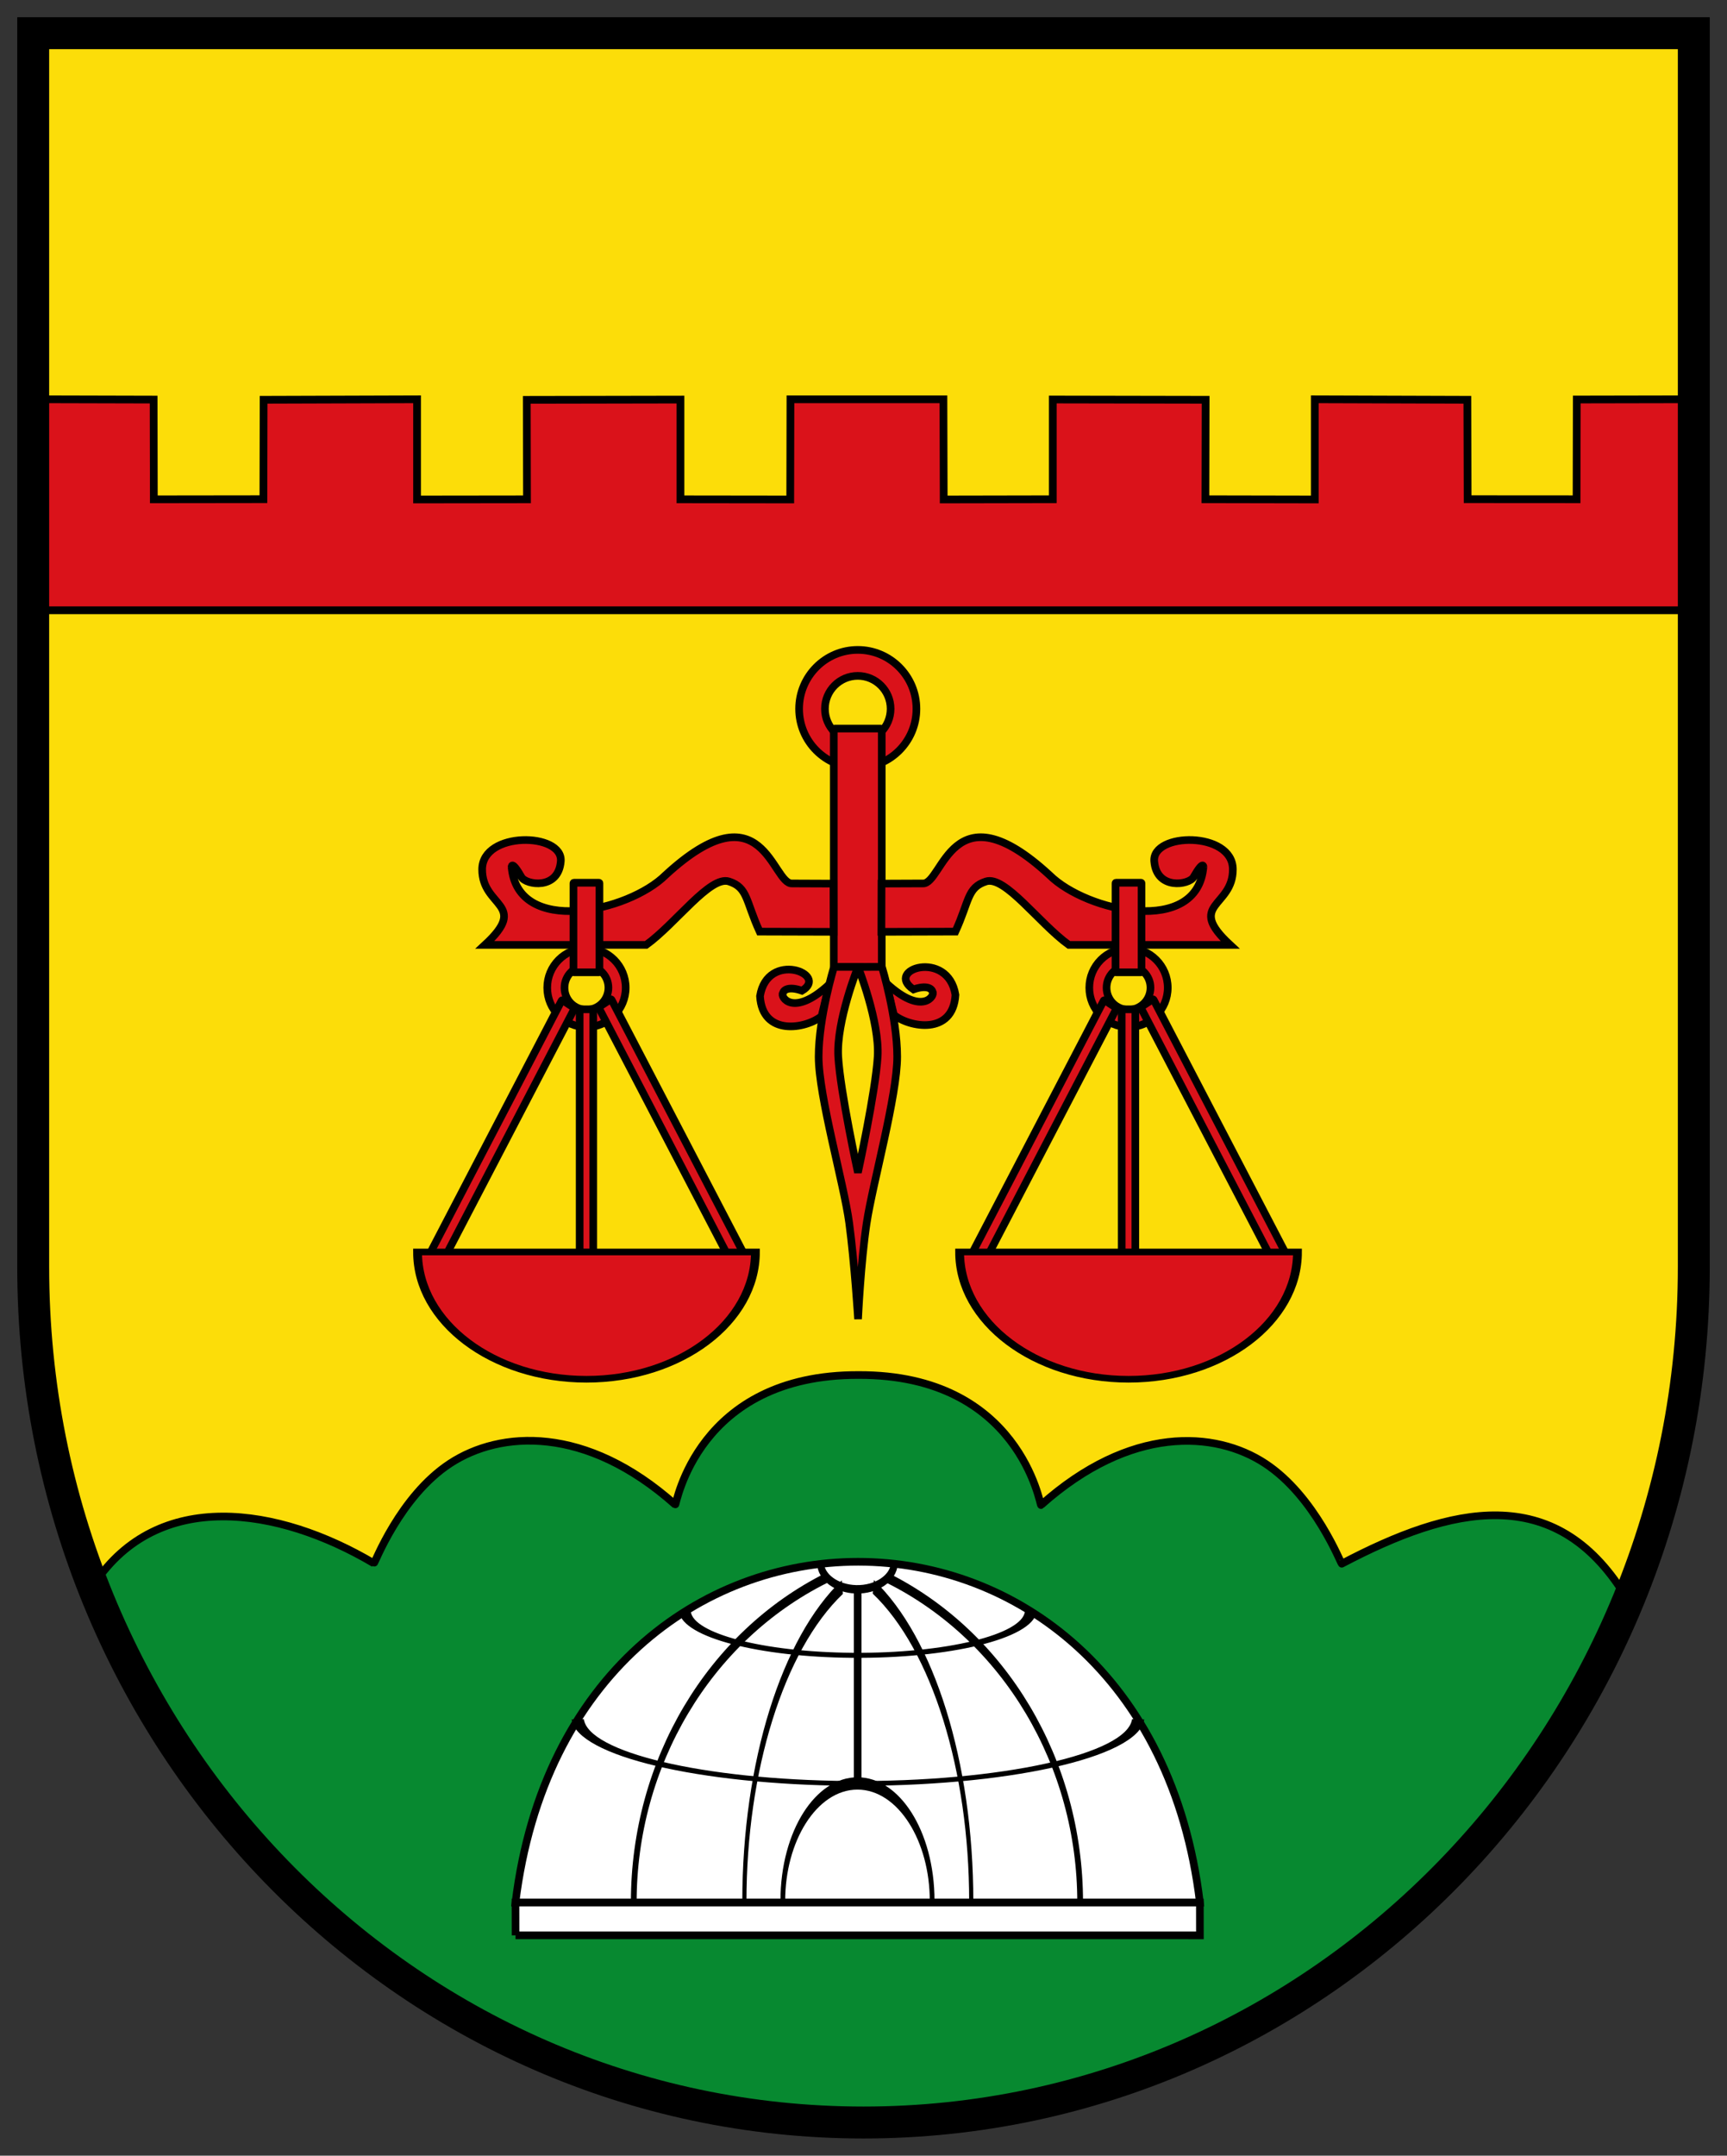 <svg height="623.719" width="500.006" xmlns="http://www.w3.org/2000/svg"><rect width="100%" height="100%" fill="#333333" stroke="none"/><g transform="matrix(.416 0 0 .416 9.871 255.994)"><path d="m-2.177 257.497c-.026 1.281 0 2.585 0 3.868m1155.679-857.95h-1155.679v857.95c0 328.52 258.872 595.146 577.84 595.146 318.967 0 577.839-266.625 577.84-595.146 0-1.283 0-2.587 0-3.868z" fill="#fcdd09"/><g stroke="#000"><path d="m6.836-337.656v146.754h1142.806v-146.754l-75.973.145-.144 69.378-75.829-.048-.192-69.137-106.179-.337v69.667l-76.117-.144.144-69.185-106.371-.193v69.378l-75.925.144-.192-69.667h-106.467l-.144 69.667-76.405-.096v-69.378l-106.948.193.144 69.186-76.501.096v-69.667l-106.803.337-.144 69.137-76.261.096-.144-69.378-76.357-.193z" fill="#da121a" fill-rule="evenodd" stroke-width="5.387"/><path d="m573.838 340.983c-112.604-.398-126.925 90.767-127.598 90.167-62.313-55.494-121.847-51.511-156.728-28.664-35.027 22.942-52.506 69.812-53.019 69.466-66.778-39.525-150.22-52.037-194.469 14.117 120.776 310.427 387.074 377.838 530.05 380.313 146.139 10.779 403.735-78.345 535.057-372.273-48.771-78.889-120.965-61.95-197.035-21.875-.512.345-18.371-46.792-53.325-69.734-34.809-22.847-93.811-26.562-155.995 28.933-.672.6-14.566-90.847-126.938-90.449z" fill="#078930" fill-rule="evenodd" stroke-width="5.317"/><path d="m-441.406 181.373c-.011.533 0 1.075 0 1.609m480.753-356.9h-480.753v356.9c0 136.662 107.689 247.576 240.376 247.576 132.688 0 240.376-110.914 240.376-247.576 0-.534 0-1.076 0-1.609z" fill="none" stroke-linecap="round" stroke-width="9.242" transform="matrix(2.404 0 0 2.404 1060.517 -174.192)"/><g transform="matrix(1.517 0 0 1.522 8.872 -475.269)"><path d="m528.992 777.362h-314c25.688-207.75 288.998-207.5 314 0z" fill="#fff" fill-rule="evenodd" stroke-width="3.5"/><g fill="none"><path d="m372 723.362v-88.992" stroke-width="3.5"/><path d="m414.35 639.577c-.474 8.196-11.852 14.608-25.415 14.322-12.898-.272-23.249-6.528-23.699-14.322" stroke-width="4.614" transform="matrix(.69 0 0 .833 102.917 89.532)"/><path d="m414.35 639.577c-.474 8.196-11.852 14.608-25.415 14.322-12.898-.272-23.249-6.528-23.699-14.322" stroke-width="1.652" transform="matrix(3.23 0 0 1.39 -886.964 -244.533)"/><path d="m414.35 639.577c-.474 8.196-11.852 14.608-25.415 14.322-12.898-.272-23.249-6.528-23.699-14.322" stroke-width="1.07" transform="matrix(5.235 0 0 2.044 -1668.45 -613.654)"/><path d="m365.221 639.058c0-8.201 11.001-14.849 24.572-14.849s24.572 6.648 24.572 14.849" stroke-width="1.559" transform="matrix(1.394 0 0 3.615 -171.466 -1533.577)"/><path d="m365.221 639.058c0-5.771 5.533-11.019 14.187-13.458" stroke-width=".423" transform="matrix(6.23 0 0 11.009 -2006.058 -6258.198)"/><path d="m365.221 639.058c0-5.771 5.533-11.019 14.187-13.458" stroke-width=".423" transform="matrix(-6.23 0 0 11.009 2749.386 -6258.2)"/><path d="m365.221 639.058c0-5.771 5.533-11.019 14.187-13.458" stroke-width=".602" transform="matrix(3.167 0 0 10.673 -836.635 -6043.802)"/><path d="m365.221 639.058c0-5.771 5.533-11.019 14.187-13.458" stroke-width=".602" transform="matrix(-3.167 0 0 10.673 1580.747 -6043.919)"/></g><path d="m215.027 792.362 313.973.007-.014-15.007h-313.986l.027 15z" fill="#fff" fill-rule="evenodd" stroke-width="3.5"/></g><g fill="#da121a" transform="matrix(1.525 0 0 1.525 6.141 -457.805)"><g stroke-width="3.5" transform="matrix(.995 0 0 .998 1.791 2.972)"><path d="m371.945 190.487c-14.86 0-26.906 12.077-26.906 26.938 0 14.86 12.046 26.906 26.906 26.906 14.86 0 26.906-12.046 26.906-26.906 0-14.86-12.046-26.938-26.906-26.938zm0 11.875c8.313 0 15.062 6.749 15.062 15.062s-6.749 15.062-15.062 15.062-15.062-6.749-15.062-15.062 6.749-15.062 15.062-15.062z"/><rect height="109" ry=".5" width="22" x="360.945" y="226.455"/><g fill-rule="evenodd"><path d="m358.851 343.362c-16.767 15.416-22.544 5.5-21.25 4 .337-1.5 2.625-3.25 8.75-1.125 12.694-7.5-15.844-18.521-19.25 2.5 1.13 18.574 21.189 14.885 28.25 9.125z"/><path d="m385 342.769c16.767 15.416 22.544 5.5 21.25 4-.337-1.5-2.625-3.25-8.75-1.125-13.664-9.118 15.844-18.521 19.25 2.5-1.13 18.574-21.189 14.885-28.25 9.125z"/><path d="m361.042 335.362s-7.042 23-7.042 41.039c0 18.039 11.586 57.943 14.016 75.994s4.066 43.923 4.066 43.923 1.209-25.952 3.95-43.945 14.028-58.133 13.998-76.052c-.03-18.008-6.988-40.958-6.988-40.958l-10.97.023s9.94 25.065 8.999 40.943c-.947 15.966-9.053 53.009-9.053 53.009s-8.092-36.832-9.034-52.954c-.947-16.21 9.069-41.021 9.069-41.021h-11.011z"/></g></g><path d="m360.842 321.67-33.743-.099c-6.418-13.985-5.355-20.102-13.998-22.879-8.643-2.777-24.142 19.084-37.795 28.937h-73.6c20.408-18.847-1.336-17.035-1.248-34.481.087-17.446 36.95-16.877 35.878-3.643-1.073 13.233-15.896 10.792-17.944 7.213-4.663-8.148-4.495-4.492-4.494-4.609 2.699 31.502 53.153 20.642 70.309 3.636 44.723-41.135 48.518 4.436 57.738 3.857l18.842.078.055 21.989z" fill-rule="evenodd" stroke-width="3.487"/><g transform="matrix(.995 0 0 .998 1.791 2.972)"><g stroke-width="3.5"><path d="m247.505 326.86c-9.937 0-17.991 8.076-17.991 18.012 0 9.937 8.055 17.991 17.991 17.991s17.991-8.055 17.991-17.991c0-9.937-8.055-18.012-17.991-18.012zm0 7.94c5.559 0 10.072 4.513 10.072 10.072s-4.513 10.072-10.072 10.072-10.072-4.513-10.072-10.072 4.513-10.072 10.072-10.072z"/><rect height="40.921" ry=".188" width="11.921" x="241.544" y="296.901"/><rect height="111.245" ry=".51" width="6.245" x="244.383" y="354.74"/></g><rect height="130.578" ry=".599" stroke-width="3.509" transform="matrix(.834 -.552 .463 .886 0 0)" width="6.921" x="60.721" y="437.181"/><rect height="130.578" ry=".599" stroke-width="3.509" transform="matrix(-.834 -.552 -.463 .886 0 0)" width="6.921" x="-380.575" y="162.717"/><path d="m332 506.112c0 42.664-34.586 77.25-77.25 77.25s-77.25-34.586-77.25-77.25h77.25z" stroke-width="4.026" transform="matrix(1.003 0 0 .753 -7.999 84.531)"/></g><path d="m382.672 321.662 33.743-.099c6.418-13.985 5.355-20.102 13.998-22.879 8.643-2.777 24.142 19.084 37.795 28.937h73.6c-20.408-18.847 1.336-17.035 1.248-34.481-.087-17.446-36.95-16.877-35.878-3.643 1.073 13.233 15.896 10.792 17.944 7.213 4.663-8.148 4.495-4.492 4.494-4.609-2.699 31.502-53.153 20.642-70.309 3.636-44.723-41.135-48.518 4.436-57.738 3.857l-18.842.078-.055 21.989z" fill-rule="evenodd" stroke-width="3.487"/><g transform="matrix(.995 0 0 .998 249.174 2.972)"><g stroke-width="3.5"><path d="m247.505 326.86c-9.937 0-17.991 8.076-17.991 18.012 0 9.937 8.055 17.991 17.991 17.991s17.991-8.055 17.991-17.991c0-9.937-8.055-18.012-17.991-18.012zm0 7.94c5.559 0 10.072 4.513 10.072 10.072s-4.513 10.072-10.072 10.072-10.072-4.513-10.072-10.072 4.513-10.072 10.072-10.072z"/><rect height="40.921" ry=".188" width="11.921" x="241.544" y="296.901"/><rect height="111.245" ry=".51" width="6.245" x="244.383" y="354.74"/></g><rect height="130.578" ry=".599" stroke-width="3.509" transform="matrix(.834 -.552 .463 .886 0 0)" width="6.921" x="60.721" y="437.181"/><rect height="130.578" ry=".599" stroke-width="3.509" transform="matrix(-.834 -.552 -.463 .886 0 0)" width="6.921" x="-380.575" y="162.717"/><path d="m332 506.112c0 42.664-34.586 77.25-77.25 77.25s-77.25-34.586-77.25-77.25h77.25z" stroke-width="4.026" transform="matrix(1.003 0 0 .753 -7.999 84.531)"/></g></g></g></g></svg>
